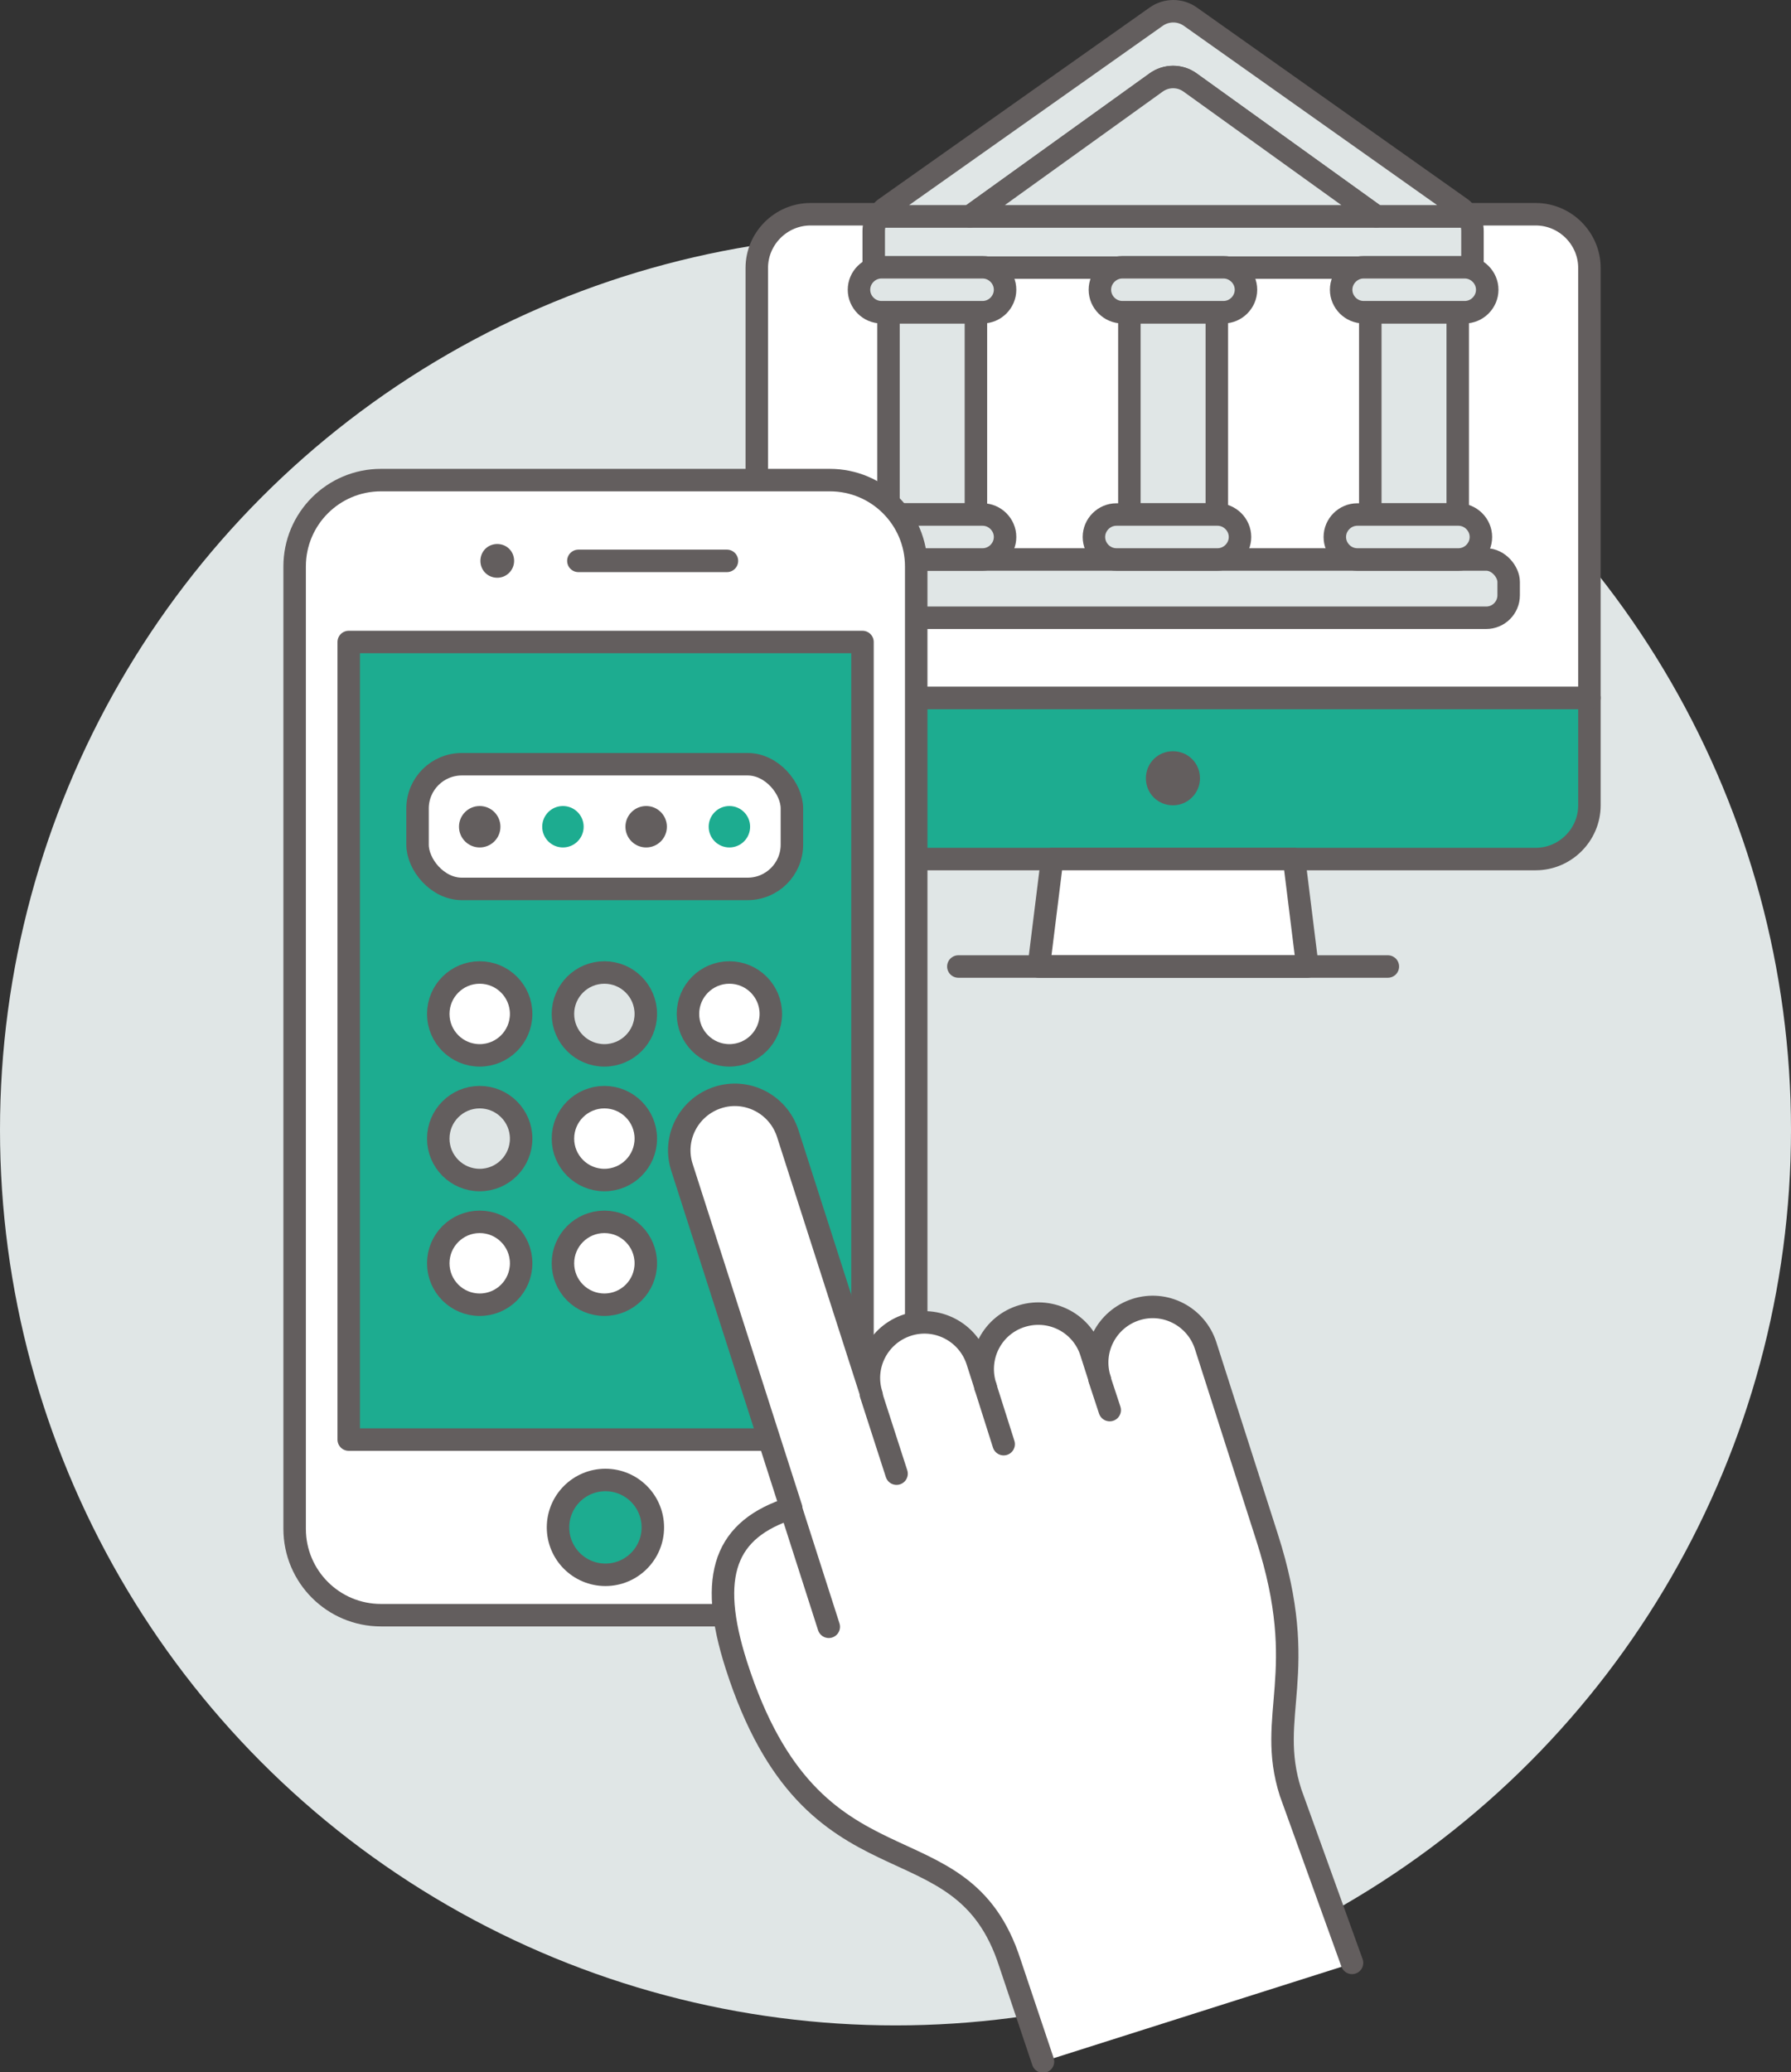 <?xml version="1.0" encoding="UTF-8"?>
<svg id="Layer_2" xmlns="http://www.w3.org/2000/svg" viewBox="0 0 51 59">
  <rect x="0" y="0" width="51" height="59" fill="#333333" stroke="none"/>
  <defs>
    <style>
      .cls-1, .cls-2, .cls-3, .cls-4, .cls-5 {
        stroke: #635e5e;
        stroke-width: .64px;
      }

      .cls-1, .cls-2, .cls-3, .cls-5 {
        stroke-linecap: round;
        stroke-linejoin: round;
      }

      .cls-1, .cls-6 {
        fill: #1dac90;
      }

      .cls-7 {
        fill: #635e5e;
      }

      .cls-2, .cls-4, .cls-8 {
        fill: #e0e6e6;
      }

      .cls-3, .cls-9 {
        fill: #fff;
      }

      .cls-4 {
        stroke-miterlimit: 10;
      }

      .cls-5 {
        fill: none;
      }
    </style>
  </defs>
  <g id="Layer_1-2" data-name="Layer_1">
    <g>
      <circle class="cls-8" cx="25.5" cy="32.17" r="25.5"/>
      <path class="cls-1" d="M45.26,19.87v3.06c0,.84-.69,1.53-1.53,1.53h-20.65c-.84,0-1.53-.69-1.53-1.53h0v-3.06h23.71Z"/>
      <path class="cls-7" d="M34.17,22.16c0,.42-.34.77-.77.77s-.77-.34-.77-.77.34-.77.77-.77.77.34.77.77h0Z"/>
      <polygon class="cls-3" points="37.23 27.52 29.58 27.52 29.96 24.46 36.85 24.46 37.23 27.52"/>
      <line class="cls-5" x1="27.29" y1="27.52" x2="39.52" y2="27.52"/>
      <path class="cls-3" d="M45.26,19.87V7.63c0-.84-.69-1.53-1.53-1.53h-20.65c-.84,0-1.53.69-1.53,1.53h0v12.24h23.71Z"/>
      <rect class="cls-9" x="25.3" y="7.62" width="16.21" height="8.31"/>
      <g>
        <path class="cls-2" d="M25,6.16c-.08.12-.12.27-.12.42v1.04h17.05v-1.04c0-.15-.04-.29-.12-.42h-16.8Z"/>
        <g>
          <rect class="cls-4" x="23.84" y="15.93" width="19.12" height="1.66" rx=".64" ry=".64"/>
          <path class="cls-2" d="M27.62,6.16l5.3-3.81c.29-.21.68-.21.97,0l5.3,3.81h2.62c-.06-.09-.13-.18-.22-.24L33.89.47c-.29-.2-.67-.2-.96,0l-7.71,5.45c-.09.06-.16.15-.22.24h2.62Z"/>
          <path class="cls-2" d="M32.92,2.35l-5.3,3.81h11.57l-5.3-3.81c-.29-.21-.68-.21-.97,0Z"/>
          <g>
            <rect class="cls-4" x="32.16" y="8.89" width="2.49" height="5.76"/>
            <rect class="cls-4" x="39.02" y="8.89" width="2.49" height="5.76"/>
            <rect class="cls-4" x="25.3" y="8.89" width="2.49" height="5.76"/>
          </g>
          <g>
            <path class="cls-4" d="M28.62,15.29c0,.35-.29.64-.64.64h-2.88c-.35,0-.64-.29-.64-.64s.29-.64.64-.64h2.88c.35,0,.64.29.64.64Z"/>
            <path class="cls-4" d="M38.01,15.29c0,.35.29.64.64.64h2.88c.35,0,.64-.29.64-.64s-.29-.64-.64-.64h-2.88c-.35,0-.64.29-.64.64Z"/>
            <path class="cls-4" d="M35.31,15.29c0,.35-.29.64-.64.64h-2.88c-.35,0-.64-.29-.64-.64s.29-.64.64-.64h2.88c.35,0,.64.29.64.64Z"/>
            <path class="cls-4" d="M28.62,8.25c0,.35-.29.64-.64.64h-2.88c-.35,0-.64-.29-.64-.64s.29-.64.64-.64h2.88c.35,0,.64.29.64.64Z"/>
            <path class="cls-4" d="M38.19,8.25c0,.35.29.64.64.64h2.88c.35,0,.64-.29.64-.64s-.29-.64-.64-.64h-2.88c-.35,0-.64.29-.64.64Z"/>
            <path class="cls-4" d="M35.48,8.25c0,.35-.29.64-.64.64h-2.88c-.35,0-.64-.29-.64-.64s.29-.64.64-.64h2.88c.35,0,.64.29.64.64Z"/>
          </g>
        </g>
      </g>
      <path class="cls-3" d="M26.09,43.53c0,1.36-1.1,2.46-2.46,2.46h-12.78c-1.36,0-2.46-1.1-2.46-2.46,0,0,0,0,0,0v-27.4c0-1.36,1.1-2.46,2.46-2.46h12.78c1.36,0,2.46,1.1,2.46,2.46v27.4Z"/>
      <rect class="cls-1" x="9.93" y="18.28" width="14.63" height="22.71"/>
      <line class="cls-5" x1="16.47" y1="15.97" x2="20.7" y2="15.97"/>
      <path class="cls-7" d="M14.64,15.97c0,.26-.21.48-.48.48s-.48-.21-.48-.48.21-.48.48-.48.48.21.48.48Z"/>
      <circle class="cls-1" cx="17.24" cy="43.49" r="1.35"/>
      <circle class="cls-3" cx="13.66" cy="28.87" r="1.18"/>
      <circle class="cls-2" cx="17.21" cy="28.87" r="1.18"/>
      <circle class="cls-3" cx="20.77" cy="28.87" r="1.18"/>
      <circle class="cls-2" cx="13.66" cy="32.42" r="1.18"/>
      <circle class="cls-3" cx="17.21" cy="32.42" r="1.18"/>
      <circle class="cls-3" cx="17.21" cy="35.97" r="1.18"/>
      <circle class="cls-3" cx="13.66" cy="35.97" r="1.18"/>
      <rect class="cls-3" x="11.89" y="21.76" width="10.66" height="3.55" rx="1.26" ry="1.26"/>
      <circle class="cls-7" cx="13.66" cy="23.54" r=".59"/>
      <circle class="cls-6" cx="16.03" cy="23.54" r=".59"/>
      <circle class="cls-7" cx="18.4" cy="23.54" r=".59"/>
      <circle class="cls-6" cx="20.77" cy="23.54" r=".59"/>
      <path class="cls-9" d="M36.75,51.04c-.71-2.22.58-3.38-.67-7.27l-1.75-5.46c-.27-.83-1.16-1.29-1.99-1.02-.83.27-1.29,1.16-1.02,1.99h0l-.24-.75c-.25-.84-1.13-1.31-1.97-1.06-.84.25-1.31,1.13-1.06,1.97,0,.02.01.04.02.06l-.24-.75c-.27-.83-1.16-1.29-1.99-1.02s-1.29,1.16-1.02,1.99l-2.39-7.45c-.27-.83-1.16-1.29-1.99-1.02-.83.27-1.29,1.16-1.02,1.99l3.11,9.7c-1.87.6-2.39,1.89-1.56,4.48,2.2,6.86,6.4,4.14,7.79,8.48l.94,2.8,8.82-2.8-1.75-4.85Z"/>
      <line class="cls-5" x1="28.58" y1="41.12" x2="28.06" y2="39.48"/>
      <line class="cls-5" x1="25.53" y1="41.96" x2="24.8" y2="39.7"/>
      <line class="cls-5" x1="31.6" y1="40.15" x2="31.31" y2="39.27"/>
      <line class="cls-5" x1="23.6" y1="46.32" x2="22.51" y2="42.92"/>
      <path class="cls-5" d="M38.5,55.89l-1.75-4.85c-.71-2.22.58-3.38-.67-7.27l-1.75-5.46c-.27-.83-1.16-1.29-1.99-1.02-.83.27-1.29,1.16-1.02,1.99h0l-.24-.75c-.25-.84-1.13-1.31-1.97-1.06-.84.25-1.31,1.13-1.06,1.97,0,.02.01.04.02.06l-.24-.75c-.27-.83-1.16-1.29-1.99-1.02s-1.29,1.16-1.02,1.99l-2.39-7.45c-.27-.83-1.16-1.29-1.99-1.02-.83.27-1.29,1.16-1.02,1.99l3.11,9.7c-1.87.6-2.39,1.89-1.56,4.48,2.2,6.86,6.4,4.14,7.79,8.48l.94,2.8"/>
    </g>
  </g>
</svg>